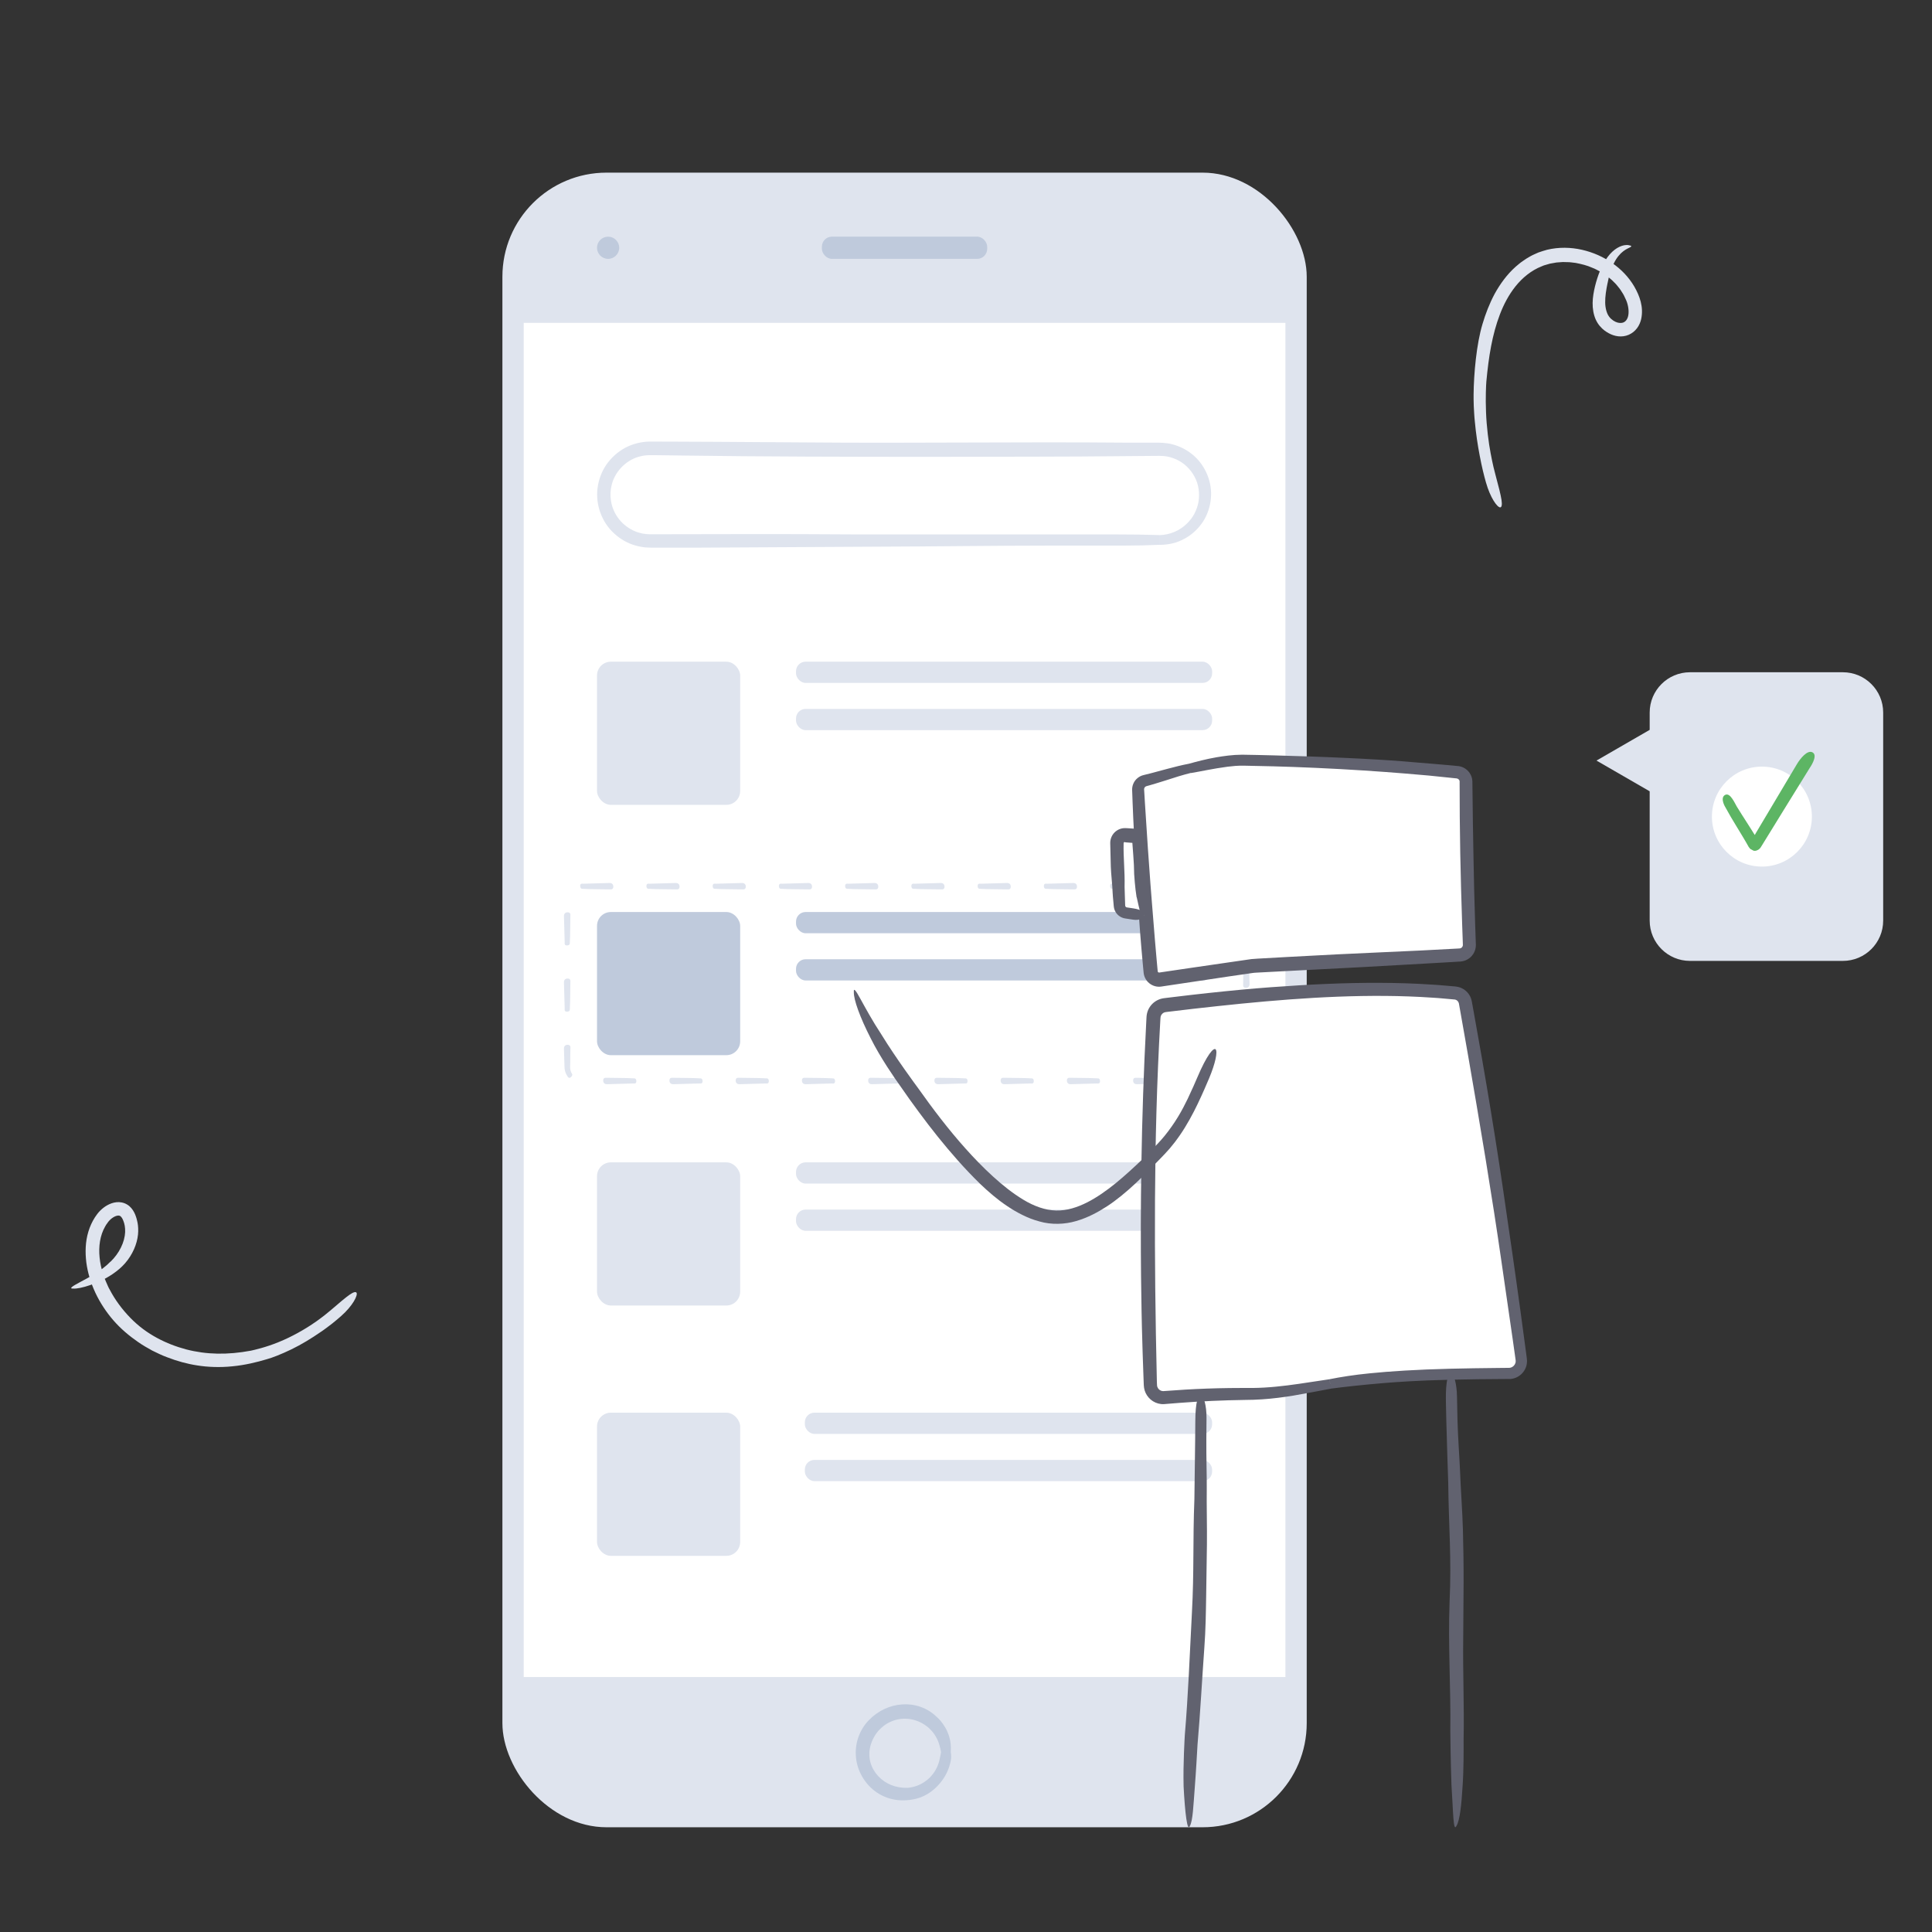 <?xml version="1.0" encoding="UTF-8"?><svg id="Layer_1" xmlns="http://www.w3.org/2000/svg" xmlns:xlink="http://www.w3.org/1999/xlink" viewBox="0 0 700 700"><rect x="0" y="0" width="700" height="700" fill="#333333" stroke="none"/><defs><style>.cls-1{fill:#fff;}.cls-2{fill:#dfe4ee;}.cls-3{fill:#61626f;}.cls-4{fill:#bfcadc;}.cls-5{fill:#5db564;}</style><symbol id="_d" viewBox="0 0 166.3 245.6"><g><g><path class="cls-1" d="M20.47,10.74c6.07-1.96,12.39-4.16,18.56-4.89,26.6-2.26,53.29-3.36,79.98-3.28,1.71,0,3.13,1.3,3.29,3,1.92,19.75,4.35,40.14,7.08,59.8,.25,1.78-.96,3.43-2.74,3.73-23.89,4.04-52.1,8.17-75.59,12.19-11.26,2.65-22.43,5.5-33.61,8.4-1.85,.48-3.73-.69-4.1-2.57C9.14,65.31,5.44,42.43,2.23,20.49c-.23-1.56,.69-3.06,2.17-3.6,5.47-1.97,10.42-4.34,16.07-6.16"/><path class="cls-3" d="M19.93,9.04c-2.57,.76-5.14,1.69-7.79,2.69-1.82,.69-3.7,1.4-5.6,2.12-.94,.34-1.89,.68-2.84,1.02-1.56,.52-2.92,1.85-3.43,3.48C0,19.15-.06,20.07,.06,20.86l.21,1.52c.14,1.01,.28,2.02,.41,3.01,.28,1.99,.56,3.95,.83,5.83,1.1,7.55,2.13,14,2.69,17.44,1.23,8.19,2.54,16.04,3.92,23.71,.68,3.84,1.4,7.63,2.12,11.4l.55,2.82,.14,.7,.03,.18,.05,.24c.05,.2,.09,.4,.17,.59,.26,.78,.71,1.51,1.28,2.11,1.14,1.2,2.79,1.86,4.44,1.77,.4-.02,.83-.1,1.19-.19l.69-.18,1.38-.35c7.36-1.86,14.71-3.73,22.23-5.63,1.88-.47,3.77-.94,5.67-1.41,.95-.24,1.91-.47,2.86-.71,.95-.26,1.95-.34,2.93-.52,3.94-.6,7.95-1.22,12.03-1.84,16.35-2.45,33.1-5.06,49.63-7.68,2.07-.33,4.13-.66,6.19-.98l3.08-.49,1.54-.25,.77-.12c.41-.07,.91-.2,1.34-.38,1.78-.72,3.16-2.31,3.61-4.18,.11-.46,.18-.94,.18-1.42,0-.24-.01-.47-.03-.71l-.03-.27-.03-.19-.21-1.53c-.27-2.04-.55-4.07-.82-6.1-1.07-8.1-2.07-16.08-2.98-23.84-.91-7.77-2.05-17.25-3.07-26.76l-.1-.89-.02-.22-.05-.36c-.03-.26-.11-.52-.17-.78-.31-1.03-.9-1.96-1.69-2.67-.79-.71-1.76-1.21-2.8-1.42-.26-.05-.52-.09-.78-.1l-.39-.02h-1.11c-2.37,.04-4.72,.06-7.01,.09-4.58,.08-8.94,.16-12.87,.22-4.36,.08-12.21,.37-20.93,.85-8.71,.46-18.29,1.11-26.12,1.68-4.35,.31-8.26,.63-11.77,.92-3.68,.39-6.71,1.18-9.29,1.87-3.86,1.07-7.15,2.32-9.98,3.41l1.08,3.35c3.56-.95,7.85-2.41,13.27-3.68,.82-.19,1.75-.38,2.8-.57,1.07-.18,2.16-.34,3.6-.44,2.81-.22,6.26-.49,10.58-.82,8.66-.64,21.67-1.38,33.17-1.77,11.5-.41,21.49-.5,24.09-.53,2.5,0,4.95,.02,7.37,.02,.61,0,1.21,0,1.81,.01h1.31c.06,.01,.11,.01,.17,.03,.44,.07,.83,.41,.97,.82,.47,4.53,.93,8.94,1.38,13.27,.97,8.99,2.01,17.65,3.11,26.29,.56,4.32,1.13,8.64,1.7,13,.29,2.18,.59,4.37,.89,6.57l.11,.83,.03,.2v.08c.02,.06,0,.11,0,.16-.02,.21-.08,.43-.2,.61-.12,.18-.28,.34-.47,.44-.22,.12-.26,.12-.97,.23-8.93,1.4-18.19,2.8-28.12,4.21-9.93,1.41-21.69,3.2-33.81,5.08-3.03,.47-6.08,.95-9.13,1.43-1.52,.25-3.05,.45-4.56,.75-1.5,.37-3,.74-4.48,1.11-5.96,1.48-11.82,2.94-17.4,4.33-2.79,.7-5.51,1.38-8.13,2.04-.66,.16-1.31,.33-1.95,.49l-.96,.24-.47,.12s-.06,.02-.08,.01c-.19,.03-.43-.08-.51-.25-.02-.04-.05-.08-.05-.13,0-.03,0,0-.02-.07l-.04-.22-.09-.44c-.11-.59-.23-1.18-.34-1.75-.22-1.15-.44-2.27-.64-3.36-.41-2.17-.79-4.2-1.14-6.07-1.36-7.48-2.24-12.33-2.38-13.08-.27-1.48-1.75-9.61-3.5-19.97-.86-5.18-1.81-10.91-2.76-16.63-.23-1.43-.46-2.86-.69-4.28l-.09-.53c-.01-.1-.02-.13-.02-.2,0-.12,.01-.24,.05-.36,.07-.23,.22-.45,.43-.6,.05-.04,.11-.07,.16-.1l.09-.04,.23-.09,1-.39c.66-.26,1.31-.53,1.95-.79,1.27-.54,2.51-1.06,3.72-1.57,3.13-1.38,6.1-2.66,8.99-3.68l-1.08-3.35Z"/></g><g><path class="cls-1" d="M94.72,232.03c20.95-5.54,43.7-8.15,65.39-10.37,2.81-.29,4.72-2.97,4.08-5.72-10.08-43.01-21.24-86.92-33.39-129.35-.57-1.99-2.39-3.39-4.46-3.39-31.89-.04-64.97,6.37-96.02,13.26-3,.66-6.88,1.52-10.35,2.36-2.18,.52-3.69,2.53-3.58,4.77,2.19,44.48,6.46,91.3,12.33,135.48,.35,2.64,2.84,4.46,5.46,3.98,10.15-1.87,20.39-3.32,30.66-4.35,10.73-1.08,19.48-3.91,29.88-6.66"/><path class="cls-3" d="M94.26,230.31c-3.6,.91-7.29,1.85-11.16,2.83-5.37,1.33-11.01,2.56-16.67,3.18-1.44,.14-2.88,.29-4.31,.43-1.45,.15-2.89,.31-4.32,.46-2.85,.32-5.65,.67-8.35,1.04-5.39,.74-10.38,1.55-14.63,2.31-.49,.09-1.18,.21-1.31,.22-.25,.01-.5-.01-.73-.07-.47-.12-.87-.39-1.16-.71-.28-.33-.47-.69-.54-1.06-.03-.11-.09-.56-.13-.88-.04-.34-.09-.66-.13-.97-2.87-23.28-5.27-44.75-7.3-66.26-2.02-21.51-3.66-43.07-4.65-66.5l-.02-.55v-.43c-.01-.18,.02-.35,.06-.52,.09-.34,.25-.65,.49-.91,.23-.26,.52-.47,.84-.59,.15-.08,1.12-.27,1.78-.42,2.87-.63,5.75-1.27,8.64-1.91,5.79-1.25,11.61-2.47,17.45-3.65,11.67-2.34,23.41-4.46,35.12-6.09,11.71-1.62,23.39-2.77,34.9-3.12,1.44-.06,2.87-.1,4.3-.1,1.36-.01,2.71-.02,4.06-.04,.56,.04,1.1,.37,1.4,.86,.08,.12,.14,.25,.19,.39l.04,.11,.07,.26,.15,.52,.58,2.06c1.54,5.48,3.06,10.91,4.57,16.26,2.97,10.71,6.59,23.8,10.11,36.93,3.51,13.13,6.92,26.28,9.58,37.08,1.49,6,4.16,16.79,7.14,28.78,.37,1.5,.73,3.02,1.11,4.55,.19,.77,.37,1.53,.56,2.3l.07,.29,.03,.18c.03,.1,.04,.21,.04,.31,.02,.21,0,.42-.04,.63-.16,.83-.79,1.58-1.6,1.86-.22,.08-.38,.11-.67,.15l-1.19,.13c-.79,.09-1.58,.17-2.37,.26-6.31,.69-12.46,1.4-18,2.09-12.31,1.53-22.13,3.16-29.45,4.65-5.49,1.1-10.35,2.36-14.53,3.64l.9,3.4c5.04-1.17,11.27-2.51,19.25-3.99,4.83-.88,12.1-2.15,24.33-3.67,3.06-.38,6.5-.79,10.21-1.2,3.76-.41,7.77-.84,11.92-1.29,1.44-.26,2.8-1.04,3.78-2.15,.97-1.12,1.59-2.57,1.64-4.08,.03-.38,0-.75-.04-1.12-.06-.36-.13-.78-.19-.98l-.36-1.54-.73-3.09c-.98-4.12-1.96-8.24-2.91-12.23-3.82-15.94-7.28-29.74-8.19-33.34-6.77-27.64-13.27-51.53-20.08-75.32l-.64-2.23-.32-1.12-.08-.28-.12-.38c-.09-.26-.2-.52-.32-.77-.97-2-2.99-3.44-5.22-3.68-.27-.04-.58-.04-.81-.05h-.59l-1.17,.02-2.35,.03c-1.57,0-3.13,.06-4.71,.12-6.28,.2-12.61,.63-19.04,1.25-12.85,1.21-26.07,3.17-40.13,5.63-7.03,1.23-14.68,2.73-22.7,4.41-4,.84-8.11,1.73-12.28,2.67-1.04,.23-2.09,.46-3.14,.7l-.79,.18c-.33,.08-.79,.21-1.17,.37-.78,.32-1.51,.78-2.14,1.35-1.26,1.14-2.12,2.72-2.35,4.43-.06,.42-.08,.85-.07,1.28l.04,.85,.08,1.63c.81,17.41,2.01,35.31,3.37,51.54,2.67,32.47,5.96,58.26,6.21,60.39,.14,1.06,.58,4.52,1.23,9.56,.34,2.52,.74,5.43,1.17,8.65,.11,.8,.22,1.62,.34,2.46l.09,.63c.04,.25,.1,.63,.19,.93,.17,.64,.43,1.27,.78,1.85,.7,1.16,1.73,2.13,2.98,2.75,1.24,.62,2.71,.88,4.12,.67,1.87-.34,3.78-.69,5.73-1.04,1.91-.32,3.86-.66,5.84-.99,3.95-.64,8.01-1.23,12.08-1.76,2.03-.27,4.07-.51,6.09-.74,2.02-.22,4.14-.48,6.15-.83,4.05-.67,7.93-1.59,11.55-2.56,4.73-1.3,9.2-2.68,13.46-3.9l-.9-3.41Z"/></g></g></symbol><symbol id="quick" viewBox="0 0 656.5 599.53"><g><g><rect class="cls-2" x="156.22" y="0" width="291.42" height="599.5" rx="37.72" ry="37.72"/><rect class="cls-1" x="163.94" y="54.43" width="275.98" height="490.64"/><path class="cls-4" d="M318.67,572.28c0-.73,.1-1.49,.01-2.29-.09-2.23-.87-4.68-1.97-6.57-1.1-1.91-2.41-3.3-3.18-3.94-3.43-3.37-8.1-4.81-12.47-4.49-4.41,.29-8.67,2.23-12.03,5.67-1.68,1.72-3.01,3.85-3.83,6.19-.83,2.34-1.12,4.87-.87,7.34,.46,4.98,3.23,9.53,6.96,12.29,1.85,1.4,4.5,2.63,7.3,3.06,2.79,.44,5.61,.14,7.81-.45,1.22-.3,3.39-1.15,5.38-2.69,2.01-1.51,3.78-3.64,4.88-5.58,1.25-2.15,1.76-4.11,2.03-5.56,.21-1.1,.12-2.11-.02-2.96h-3.52c-.1,.41-.19,.85-.26,1.35-.14,.49-.19,1.05-.36,1.65-.18,.73-.46,1.84-1.39,3.49-.46,.83-1.18,1.77-2.04,2.68-.9,.88-1.98,1.67-3.08,2.28-2.22,1.19-4.43,1.42-4.99,1.46-4.35,.14-8.07-1.47-10.64-4.23-1.28-1.38-2.28-3.04-2.81-4.92-.52-1.87-.57-3.97-.03-6.01,.29-1.02,.67-2.1,1.26-3.13,.57-1.04,1.29-2.07,2.19-2.95,.89-.88,1.89-1.68,2.99-2.27,1.1-.58,2.25-1.02,3.38-1.26,2.28-.48,4.43-.26,5.92,.15,1.5,.42,2.39,.92,2.54,.97,.25,.16,1.84,.87,3.39,2.45,.41,.37,.75,.84,1.15,1.29,.33,.5,.71,.98,.99,1.54,.33,.53,.54,1.11,.8,1.66,.17,.58,.42,1.13,.52,1.69,.24,.71,.34,1.43,.46,2.12h3.52Z"/><circle class="cls-4" cx="194.52" cy="27.22" r="4.02"/><rect class="cls-4" x="271.98" y="23.19" width="59.89" height="8.05" rx="3.63" ry="3.63"/><g><rect class="cls-1" x="193.32" y="100.18" width="217.48" height="32.89" rx="16.44" ry="16.44"/><path class="cls-2" d="M394.36,134.86c1.82,0,3.67-.23,5.5-.75,1.81-.55,3.57-1.39,5.21-2.52,2.26-1.57,4.25-3.71,5.65-6.24,1.38-2.54,2.17-5.45,2.26-8.37,.23-5.88-2.66-11.66-6.95-15.02-2.13-1.71-4.56-2.87-6.97-3.5-2.4-.66-4.91-.64-6.68-.62-3.8,0-6.95,0-9.14,0-41.62-.37-76.68,.27-118.3-.1-10.41-.07-20.95-.14-31.53-.21-5.29-.02-10.59-.04-15.88-.07-2.66,0-5.31-.01-7.96-.02-3.08,.04-6.15,.82-8.88,2.26-2.71,1.47-5.04,3.58-6.8,6.1-1.73,2.54-2.82,5.49-3.2,8.52-.77,6.05,1.57,12.42,6.07,16.45,2.21,2.04,4.89,3.57,7.78,4.36,.72,.19,1.44,.39,2.19,.48l1.11,.16,1.11,.06c.79,.05,1.39,.04,2.02,.04h1.9c5.05,0,10.05,0,14.98,0,19.72-.11,48.2-.26,67.91-.37,10.95,0,39.43-.37,59.15-.37h26.29c4.93,0,9.33-.11,13.17-.29v-3.52c-4.62-.16-10.31-.25-17.55-.25h-94.2c-25.19-.18-47.1-.09-69.01-.05-1.35,0-2.77,.02-4.07,0-.6-.04-1.21-.02-1.8-.15l-.89-.13-.87-.23c-2.34-.59-4.47-1.88-6.23-3.54-1.75-1.69-3.05-3.84-3.77-6.17-.67-2.35-.81-4.9-.24-7.33,1.05-4.87,4.95-9.12,9.93-10.55,1.24-.34,2.53-.55,3.84-.55,1.42-.02,3,.02,4.5,.03,3.05,.04,6.15,.08,9.3,.12,50.39,.74,138.55,.35,142.35,.33,1.9-.02,12.32-.1,25.55-.21,.83,0,1.66-.02,2.51-.02h.64l.55,.02c.36,.03,.74,0,1.1,.06,1.47,.14,2.93,.57,4.32,1.18,2.8,1.23,5.2,3.52,6.67,6.3,1.51,2.77,1.93,6.08,1.42,9.13-.28,1.52-.8,2.98-1.5,4.31-.7,1.33-1.65,2.5-2.67,3.51-2.69,2.68-6.34,4.11-9.87,4.2v3.52Z"/></g><g><rect class="cls-2" x="190.5" y="177.19" width="51.87" height="51.87" rx="5.02" ry="5.02"/><rect class="cls-2" x="262.6" y="177.19" width="150.77" height="7.69" rx="3.47" ry="3.47"/><rect class="cls-2" x="262.6" y="194.3" width="150.77" height="7.69" rx="3.47" ry="3.47"/><rect class="cls-4" x="190.5" y="267.89" width="51.87" height="51.87" rx="5.02" ry="5.02"/><g><path class="cls-2" d="M408.74,328.95c0,1.11,.91,1.34,1.37,1.33,3.3-.09,6.74-.18,10.05-.27,.11,0,.39,.07,.69-.01,.32-.09,.58-.32,.49-.87-.17-1.11-.79-.96-.84-.97-3.62-.21-6.73-.11-10.63-.21,0,0-1.14-.2-1.13,1Z"/><path class="cls-2" d="M384.74,328.95c0,1.11,.87,1.34,1.31,1.33,3.15-.09,6.42-.19,9.57-.27,.2,0,1.14,.27,1.13-.84-.02-1.12-.8-1.01-.8-1.01-3.45-.21-6.41-.11-10.13-.21,0,0-1.09-.2-1.08,1Z"/><path class="cls-2" d="M360.74,328.95c0,1.11,.87,1.34,1.31,1.33,3.15-.09,6.42-.19,9.57-.27,.2,0,1.14,.27,1.13-.84-.02-1.12-.8-1.01-.8-1.01-3.45-.21-6.41-.11-10.13-.21,0,0-1.09-.2-1.08,1Z"/><path class="cls-2" d="M336.74,328.95c0,1.11,.87,1.34,1.31,1.33,3.15-.09,6.42-.19,9.57-.27,.2,0,1.14,.27,1.13-.84-.02-1.12-.8-1.01-.8-1.01-3.45-.21-6.41-.11-10.13-.21,0,0-1.09-.2-1.08,1Z"/><path class="cls-2" d="M312.74,328.95c0,1.11,.87,1.34,1.31,1.33,3.15-.09,6.42-.19,9.57-.27,.2,0,1.14,.27,1.13-.84-.02-1.12-.8-1.01-.8-1.01-3.45-.21-6.41-.11-10.13-.21,0,0-1.09-.2-1.08,1Z"/><path class="cls-2" d="M288.74,328.95c0,1.11,.87,1.34,1.31,1.33,3.15-.09,6.42-.19,9.57-.27,.2,0,1.14,.27,1.13-.84-.02-1.12-.8-1.01-.8-1.01-3.45-.21-6.41-.11-10.13-.21,0,0-1.09-.2-1.08,1Z"/><path class="cls-2" d="M264.74,328.95c0,1.11,.87,1.34,1.31,1.33,3.15-.09,6.42-.19,9.57-.27,.2,0,1.14,.27,1.13-.84-.02-1.12-.8-1.01-.8-1.01-3.45-.21-6.41-.11-10.13-.21,0,0-1.09-.2-1.08,1Z"/><path class="cls-2" d="M240.74,328.95c0,1.11,.87,1.34,1.31,1.33,3.15-.09,6.42-.19,9.57-.27,.2,0,1.14,.27,1.13-.84-.02-1.12-.8-1.01-.8-1.01-3.45-.21-6.41-.11-10.13-.21,0,0-1.09-.2-1.08,1Z"/><path class="cls-2" d="M216.74,328.95c0,1.11,.87,1.34,1.31,1.33,3.15-.09,6.42-.19,9.57-.27,.2,0,1.14,.27,1.13-.84-.02-1.12-.8-1.01-.8-1.01-3.45-.21-6.41-.11-10.13-.21,0,0-1.09-.2-1.08,1Z"/><path class="cls-2" d="M192.74,328.95c0,1.11,.87,1.34,1.31,1.33,3.15-.09,6.42-.19,9.57-.27,.2,0,1.14,.27,1.13-.84-.02-1.12-.8-1.01-.8-1.01-3.45-.21-6.41-.11-10.13-.21,0,0-1.09-.2-1.08,1Z"/><path class="cls-2" d="M179.85,315.99c-1.11,0-1.34,.87-1.33,1.31,.04,1.57,.09,3.18,.14,4.79l.04,1.2c.02,.41,0,.77,.05,1.28,.09,.95,.42,1.86,.93,2.64,.09,.21,.63,1.28,1.42,.45,.39-.4,.45-.7,.43-.9-.02-.2-.13-.3-.13-.3-.37-.6-.57-1.25-.62-1.89-.02-.16-.02-.32-.01-.49v-.61l.03-1.22c.01-1.64,.01-3.31,.06-5.16,0,0,.2-1.09-1-1.08Z"/><path class="cls-2" d="M179.85,291.99c-1.11,0-1.34,.87-1.33,1.31,.09,3.15,.19,6.42,.27,9.57,0,.2-.27,1.14,.84,1.13,1.12-.02,1.01-.8,1.01-.8,.21-3.45,.11-6.41,.21-10.13,0,0,.2-1.09-1-1.08Z"/><path class="cls-2" d="M179.85,267.99c-1.11,0-1.34,.87-1.33,1.31,.09,3.15,.19,6.42,.27,9.57,0,.2-.27,1.14,.84,1.13,1.12-.02,1.01-.8,1.01-.8,.21-3.45,.11-6.41,.21-10.13,0,0,.2-1.09-1-1.08Z"/><path class="cls-2" d="M196.41,258.7c0-1.11-.87-1.34-1.31-1.33-3.15,.09-6.42,.18-9.57,.27-.1,0-.39-.07-.65,0-.25,.07-.55,.29-.48,.85,.05,.56,.21,.8,.41,.91,.2,.11,.39,.08,.39,.08,3.45,.21,6.41,.11,10.13,.21,0,0,1.09,.2,1.08-1Z"/><path class="cls-2" d="M220.41,258.7c0-1.11-.87-1.34-1.31-1.33-3.15,.09-6.42,.19-9.57,.27-.2,0-1.14-.27-1.13,.84,.02,1.12,.8,1,.8,1,3.45,.21,6.41,.11,10.13,.21,0,0,1.09,.2,1.08-1Z"/><path class="cls-2" d="M244.41,258.7c0-1.11-.87-1.34-1.31-1.33-3.15,.09-6.42,.19-9.57,.27-.2,0-1.14-.27-1.13,.84,.02,1.12,.8,1,.8,1,3.45,.21,6.41,.11,10.13,.21,0,0,1.09,.2,1.08-1Z"/><path class="cls-2" d="M268.41,258.7c0-1.11-.87-1.34-1.31-1.33-3.15,.09-6.42,.19-9.57,.27-.2,0-1.14-.27-1.13,.84,.02,1.12,.8,1,.8,1,3.45,.21,6.41,.11,10.13,.21,0,0,1.09,.2,1.08-1Z"/><path class="cls-2" d="M292.41,258.7c0-1.11-.87-1.34-1.31-1.33-3.15,.09-6.42,.19-9.57,.27-.2,0-1.14-.27-1.13,.84,.02,1.12,.8,1,.8,1,3.45,.21,6.41,.11,10.13,.21,0,0,1.09,.2,1.08-1Z"/><path class="cls-2" d="M316.41,258.7c0-1.11-.87-1.34-1.31-1.33-3.15,.09-6.42,.19-9.57,.27-.2,0-1.14-.27-1.13,.84,.02,1.12,.8,1,.8,1,3.45,.21,6.41,.11,10.13,.21,0,0,1.09,.2,1.08-1Z"/><path class="cls-2" d="M340.41,258.7c0-1.11-.87-1.34-1.31-1.33-3.15,.09-6.42,.19-9.57,.27-.2,0-1.14-.27-1.13,.84,.02,1.12,.8,1,.8,1,3.45,.21,6.41,.11,10.13,.21,0,0,1.09,.2,1.08-1Z"/><path class="cls-2" d="M364.41,258.7c0-1.11-.87-1.34-1.31-1.33-3.15,.09-6.42,.19-9.57,.27-.2,0-1.14-.27-1.13,.84,.02,1.12,.8,1,.8,1,3.45,.21,6.41,.11,10.13,.21,0,0,1.09,.2,1.08-1Z"/><path class="cls-2" d="M388.41,258.7c0-1.11-.87-1.34-1.31-1.33-3.15,.09-6.42,.19-9.57,.27-.2,0-1.14-.27-1.13,.84,.02,1.12,.8,1,.8,1,3.45,.21,6.41,.11,10.13,.21,0,0,1.09,.2,1.08-1Z"/><path class="cls-2" d="M412.41,258.7c0-1.11-.87-1.34-1.31-1.33-3.15,.09-6.42,.19-9.57,.27-.2,0-1.14-.27-1.13,.84,.02,1.12,.8,1,.8,1,3.45,.21,6.41,.11,10.13,.21,0,0,1.09,.2,1.08-1Z"/><path class="cls-2" d="M425.6,271.36c1.11,0,1.34-.87,1.33-1.31-.04-1.57-.09-3.18-.14-4.79l-.03-1.2c-.01-.37-.01-.85-.09-1.33-.15-.94-.54-1.83-1.09-2.58-.1-.2-.71-1.24-1.44-.36-.37,.43-.4,.72-.38,.92,.03,.19,.15,.3,.15,.3,.4,.58,.64,1.21,.73,1.85,.09,.57,.01,1.45,.02,2.26-.01,1.64-.01,3.31-.06,5.17,0,0-.2,1.09,1,1.08Z"/><path class="cls-2" d="M425.6,295.36c1.11,0,1.34-.87,1.33-1.31-.09-3.15-.19-6.42-.27-9.57,0-.2,.27-1.14-.84-1.13-1.12,.02-1,.8-1,.8-.21,3.45-.11,6.41-.21,10.13,0,0-.2,1.09,1,1.08Z"/><path class="cls-2" d="M425.6,319.36c1.11,0,1.34-.87,1.33-1.31-.09-3.15-.19-6.42-.27-9.57,0-.2,.27-1.14-.84-1.13-1.12,.02-1,.8-1,.8-.21,3.45-.11,6.41-.21,10.13,0,0-.2,1.09,1,1.08Z"/></g><rect class="cls-4" x="262.6" y="267.89" width="150.77" height="7.69" rx="3.47" ry="3.47"/><rect class="cls-4" x="262.6" y="285" width="150.77" height="7.69" rx="3.47" ry="3.47"/><rect class="cls-2" x="190.5" y="358.59" width="51.87" height="51.87" rx="5.02" ry="5.02"/><rect class="cls-2" x="262.6" y="358.59" width="150.77" height="7.69" rx="3.47" ry="3.47"/><rect class="cls-2" x="262.6" y="375.7" width="150.77" height="7.69" rx="3.47" ry="3.47"/><rect class="cls-2" x="190.5" y="449.29" width="51.87" height="51.87" rx="5.02" ry="5.02"/><rect class="cls-2" x="265.8" y="449.29" width="147.56" height="7.69" rx="3.47" ry="3.47"/><rect class="cls-2" x="265.8" y="466.4" width="147.56" height="7.69" rx="3.47" ry="3.47"/></g></g><g><g><use width="166.3" height="245.6" transform="translate(386.36 203.42) rotate(5.7) scale(.98)" xlink:href="#_d"/><g><path class="cls-1" d="M388.81,269.25l-6.7-1.01c-1.3-.2-2.27-1.29-2.31-2.6l-.69-22.72c-.05-1.55,1.21-2.82,2.76-2.8l5.17,.08,1.77,29.05Z"/><path class="cls-3" d="M386,262.55c-.59-3.58-.86-8.08-.88-8.38-.01-2.25-.15-4.53-.32-6.84-.09-1.15-.17-2.31-.26-3.47l-.06-.87c0-.11,0-.06,0-.07h0s0-.01,0-.03c0,0,0-.01,0-.03,0,0,0-.02-.02-.03l-.74-.05-1.65-.13s-.18-.01-.16-.02c0,0-.01,0-.02-.01-.01-.02-.03-.02-.04-.03-.03-.02-.07-.03-.12-.04-.19-.04-.38,.13-.43,.33-.13,5.5,.49,10.08,.35,15.94,.01,.45,.07,2.18,.13,4.17,.01,.5,.03,1.01,.05,1.53,.02,.49,.03,1.17,.05,1.14,.06,.26,.26,.46,.45,.52,.05,.02,.11,.03,.16,.04l2.34,.35c6.54,.98,4.15,4.73,0,4.1l-2.97-.45c-.35-.06-.71-.14-1.04-.28-1.09-.42-2.15-1.33-2.69-2.57-.13-.31-.25-.63-.31-.97-.04-.17-.06-.34-.08-.51l-.04-.4c-.03-.39-.07-.77-.1-1.15-.14-1.5-.27-2.85-.29-3.6-.08-2.7-.57-6.6-.65-9.3-.08-2.68-.16-5.45-.21-8.47-.03-1.4,.5-2.81,1.48-3.83,.97-1.03,2.37-1.65,3.79-1.65h.42l.27,.02,.55,.03,1.09,.07,.57,.04,1.03,.05c.67,.03,1.35,.06,2.02,.1,.57,.03,1.14,.06,1.63,.08,.09,2.08,.17,4.09,.25,6.06,.07,1.26,.14,2.51,.21,3.75,.15,2.49,.29,4.98,.28,7.68,.07,1.2,.27,4.5,.07,7.22-.19,3.02-.41,5.45-1.46,6.41-1.03,1.27-1.6-2.01-2.61-6.47Z"/></g></g><path class="cls-3" d="M403.03,584.51c-.21-7.93,.41-17.76,.44-18.41,1.22-14.39,1.8-29.37,2.57-44.27,.83-15.06,.3-26.19,.9-41.23,.03-1.96,.19-15.04,.28-21.58,.03-3.27,.04-5.23,.05-6.54,.05-14.37,4.09-10.46,4.06-1.29-.01,1.96-.03,4.58-.06,7.86-.05,5.89,.2,14.41,.15,17.68-.09,5.89,.14,14.4,.06,20.28-.09,5.88-.18,12.09-.27,18.38-.06,3.15-.09,6.29-.19,9.48-.08,3.19-.25,6.36-.47,9.48-.9,12.47-1.41,22.92-2.48,35.28-.15,2.61-.54,9.76-1,15.61-.51,6.5-.68,11.7-1.72,13.71-.96,2.68-1.82-4.54-2.33-14.45Z"/><path class="cls-3" d="M500.07,583.79c-.3-8.22-.4-18.51-.41-19.2,.23-15.11-.86-30.9-.26-46.75,.75-15.83-.32-27.43-.49-43.24-.07-2.06-.54-15.8-.7-22.69-.07-3.44-.12-5.51-.15-6.89-.12-7.58,.92-10.35,1.92-10,1.02,.34,2.04,3.76,2.11,8.56,.04,2.06,.1,4.8,.17,8.23,.14,6.17,.81,15.09,.93,18.52,.21,6.18,.88,15.11,1.04,21.31,.16,6.2,.28,12.75,.25,19.4-.05,6.61-.09,13.3-.14,19.82-.17,13.06,.4,24.06,.14,37.14,.01,2.75,.07,10.33-.36,16.53-.42,6.89-.99,12.4-2.19,14.41-1.24,2.68-1.18-4.85-1.87-15.13Z"/><path class="cls-3" d="M293.6,312.37c5.2,8.47,12.63,18.52,13.14,19.2,5.34,7.53,11.02,15.04,17.3,22.05,3.14,3.51,6.42,6.9,9.88,10.05,3.46,3.15,7.11,6.08,11.03,8.45,3.9,2.37,7.98,3.83,11.9,3.92,3.89,.09,7.72-1.16,11.27-2.96,3.56-1.82,6.9-4.19,10.22-6.86,3.31-2.69,6.58-5.7,10.05-9.02,.44-.45,1.51-1.52,2.95-2.98,1.47-1.5,3.21-3.26,4.91-5.35,1.69-2.09,3.34-4.44,4.75-6.76,1.42-2.32,2.57-4.62,3.48-6.47,1.78-3.73,2.75-6.05,3.42-7.59,3.6-8.52,6.03-11.2,6.75-10.38,.74,.82-.08,5-2.36,10.43-1,2.32-2.3,5.44-4.16,9.31-1.66,3.48-3.92,7.69-6.4,11.28-.61,.9-1.27,1.75-1.86,2.57-.64,.79-1.25,1.55-1.82,2.25-1.2,1.35-2.24,2.49-2.97,3.22-2.66,2.71-5.87,6.11-9.32,9.34-3.44,3.23-7.14,6.28-10.47,8.44-3.32,2.15-7,4.14-11.19,5.35-4.14,1.23-9.05,1.39-13.31,.14-2.16-.57-4.22-1.38-6.16-2.35-1.95-.96-3.81-2.05-5.57-3.25-3.54-2.37-6.71-5.11-9.67-7.94-5.86-5.71-10.74-11.36-15.4-17.14-2.33-2.9-4.58-5.84-6.82-8.87-2.23-3.03-4.5-6.14-6.77-9.47-1.98-2.74-7.31-10.44-10.73-17.32-3.89-7.58-6.2-14.01-6.12-16.76-.12-1.76,.76-.52,2.41,2.5,1.67,3.02,4.22,7.78,7.65,12.98Z"/></g><path class="cls-2" d="M656.5,195.63v75.37c0,8.06-6.54,14.6-14.6,14.6h-55.4c-8.06,0-14.6-6.54-14.6-14.6v-46.85l-19.27-11.13,19.27-11.13v-6.27c0-8.06,6.54-14.6,14.6-14.6h55.4c8.06,0,14.6,6.54,14.6,14.6Z"/><circle class="cls-1" cx="612.56" cy="233.32" r="18.11"/><path class="cls-5" d="M630.95,210.07c-1.91-1.11-4.57,2.34-5.71,4.25l-8.96,15.05-4.48,7.52-1.12,1.88-.28,.47-.12,.2-.02,.03-.07,.15c-.05,.1-.1,.21-.17,.32-.11,0-.13-.15-.21-.23l-.17-.25-.89-1.43-1.8-2.83c-1.2-1.87-2.4-3.73-3.54-5.61-.27-.43-.86-1.73-1.6-2.77-.73-1.05-1.6-1.87-2.59-1.35-.98,.52-.98,1.68-.69,2.68,.29,1.01,.84,1.86,.84,1.86,1.24,2.3,2.54,4.47,3.84,6.61,.64,1.06,1.28,2.12,1.93,3.18l.95,1.59,.8,1.36,.89,1.57c.19,.23,.38,.51,.57,.71l.54,.29,.54,.29c.1,.06,.16,.09,.28,.1,.12,.02,.26,.02,.39,.01,.27-.02,.36-.06,.55-.12,.17-.06,.36-.14,.56-.25,.4-.22,.83-.67,1.18-1.3,.99-1.61,1.99-3.23,2.99-4.85,1.52-2.47,3.04-4.95,4.6-7.48,3.12-5.06,6.36-10.29,9.85-15.94,0,0,3.2-4.48,1.13-5.69Z"/><path class="cls-2" d="M14.27,394.56c1.51-1.47,2.82-3.22,3.74-5.12,.94-1.88,1.44-3.86,1.52-5.54,.07-1.69-.23-3.09-.62-4.05-.36-.99-.67-1.29-.72-1.37-.16-.21-.28-.34-.42-.41-.14-.11-.28-.14-.46-.18-.36-.07-.98,.05-1.63,.37-.65,.33-1.32,.82-1.86,1.41-.14,.14-.27,.3-.39,.45-.13,.16-.26,.37-.39,.55l-.4,.56-.35,.6c-1.86,3.22-2.43,7.26-2.01,11.25,.2,2,.63,4.01,1.25,5.96,.31,.98,.66,1.94,1.1,2.88,.44,.94,.79,1.93,1.33,2.82,1.93,3.7,4.47,7.11,7.44,10.17,2.97,3.06,6.26,5.46,9.69,7.3,3.42,1.85,6.96,3.2,10.59,4.16,7.28,1.89,14.91,2.05,23.45,.45,1.1-.25,5.37-1.18,10.01-3.1,4.67-1.86,9.64-4.72,12.76-6.89,1.6-1.04,2.77-2.02,3.77-2.74,.97-.77,1.69-1.39,2.29-1.87,3.18-2.73,5.36-4.59,6.84-5.63,1.48-1.04,2.33-1.21,2.58-.73,.49,.92-1.35,4.68-5.59,8.42-.88,.82-2,1.68-3.23,2.71-1.29,.96-2.69,2.1-4.38,3.2-2.97,2.06-6.74,4.39-10.39,6.15-3.63,1.76-7.05,3.09-9.02,3.61-3.5,1.05-7.87,2.12-12.37,2.54-4.47,.47-9.07,.28-12.73-.32-3.67-.55-7.37-1.58-10.98-2.98-1.82-.66-3.57-1.54-5.34-2.4-1.72-.96-3.45-1.92-5.08-3.07-3.27-2.25-6.36-4.85-8.99-7.88-2.62-3.03-4.84-6.4-6.52-9.97-1.66-3.57-2.8-7.27-3.29-10.99-.45-3.72-.37-7.52,.74-11.18,.55-1.82,1.34-3.59,2.4-5.23l.84-1.19c.31-.41,.67-.82,1.04-1.19,.75-.74,1.58-1.4,2.54-1.94,.96-.53,2.05-.97,3.31-1.11,1.25-.16,2.72,.11,3.9,.83,1.22,.72,2.02,1.81,2.55,2.82,.27,.52,.49,1.03,.65,1.54,.17,.51,.34,1.03,.44,1.57,.24,.88,.42,2.2,.39,3.75-.03,1.56-.34,3.36-.98,5.15-.63,1.8-1.59,3.6-2.79,5.22-1.19,1.63-2.69,3.06-4.17,4.18-3.31,2.55-6.69,3.99-9.41,4.95-2.74,.94-4.88,1.35-6.17,1.28-1.66,.06-.5-.78,2.33-2.28,1.41-.76,3.23-1.7,5.21-2.9,1.98-1.2,4.1-2.71,5.96-4.61Z"/><path class="cls-2" d="M556.61,40.15c-.46,2.28-.87,4.73-.83,6.88,.01,1.08,.16,2.08,.41,2.98,.12,.45,.29,.86,.46,1.25,.17,.33,.35,.64,.57,.94,.89,1.19,2.15,1.87,2.98,2.1,.85,.23,1.3,.15,1.4,.15,.56-.04,1.01-.21,1.46-.6,.42-.37,.74-.89,.96-1.59,.42-1.42,.26-3.39-.31-5.15-.25-.87-.79-1.78-1.18-2.69-.22-.45-.53-.86-.79-1.29-.28-.42-.51-.87-.85-1.25l-.96-1.19c-.3-.41-.71-.73-1.06-1.1-.69-.76-1.52-1.38-2.32-2.03-.38-.35-.85-.59-1.28-.88-.44-.27-.85-.6-1.32-.83-.93-.47-1.82-1.02-2.81-1.37-1.91-.87-3.96-1.36-6.01-1.76-1.04-.09-2.08-.32-3.12-.29-.52,0-1.04-.04-1.57-.04l-1.56,.11c-.26,.02-.52,.02-.78,.06l-.77,.14-1.54,.27-1.49,.43c-.25,.07-.5,.13-.75,.22l-.72,.3c-3.9,1.52-7.1,4.23-9.55,7.28-2.46,3.09-4.27,6.55-5.66,10.19-2.78,7.28-4.06,15.22-4.9,24.31-.1,1.19-.34,5.76-.12,11.03,.19,5.27,.94,11.2,1.7,15.1,.34,1.96,.73,3.5,.99,4.77,.32,1.25,.56,2.22,.76,2.99,1.15,4.22,1.87,7.12,2.16,8.98,.28,1.86,.05,2.72-.49,2.71-1.06,0-3.58-3.47-5.15-9.06-.68-2.38-1.49-5.59-2.25-9.65-.71-3.65-1.39-8.15-1.76-12.27-.23-2.06-.3-4.02-.4-5.73-.03-1.71-.1-3.16-.06-4.19,.07-7.46,1.02-18.22,3.23-25.55,1.08-3.64,2.49-7.34,4.4-10.92,1.96-3.54,4.43-7,7.64-9.85,.82-.69,1.62-1.4,2.52-2,.86-.65,1.8-1.19,2.73-1.73,.94-.54,1.98-.94,2.97-1.4,1.03-.36,2.08-.69,3.12-.98,4.24-1.02,8.63-.92,12.7,.01,4.07,.94,7.77,2.61,10.99,4.85,3.21,2.24,5.95,5.09,7.92,8.46,1.89,3.3,3.47,7.33,2.49,11.82-.26,1.11-.73,2.26-1.5,3.28-.77,1.02-1.79,1.85-3,2.38-1.22,.53-2.57,.69-3.81,.55-1.25-.14-2.41-.55-3.46-1.13-.88-.47-2.1-1.26-3.22-2.6-.56-.66-1.08-1.48-1.5-2.41-.38-.88-.67-1.86-.85-2.87-.37-2.03-.29-4.16,.03-6.17,.32-2.03,.8-3.91,1.38-5.74,1.27-4.02,3.12-7.54,5.47-9.72,1.16-1.09,2.42-1.8,3.51-2.15,.56-.16,1.06-.28,1.52-.28,.23,0,.43-.01,.62,0,.2,.03,.37,.07,.53,.11,.83,.14,.86,.36,.39,.65-.47,.27-1.47,.63-2.6,1.5-1.13,.86-2.38,2.28-3.38,4.31-1.02,2.01-1.82,4.56-2.33,7.38Z"/></g></symbol></defs><use width="656.5" height="599.53" transform="translate(25.81 62.55)" xlink:href="#quick"/></svg>